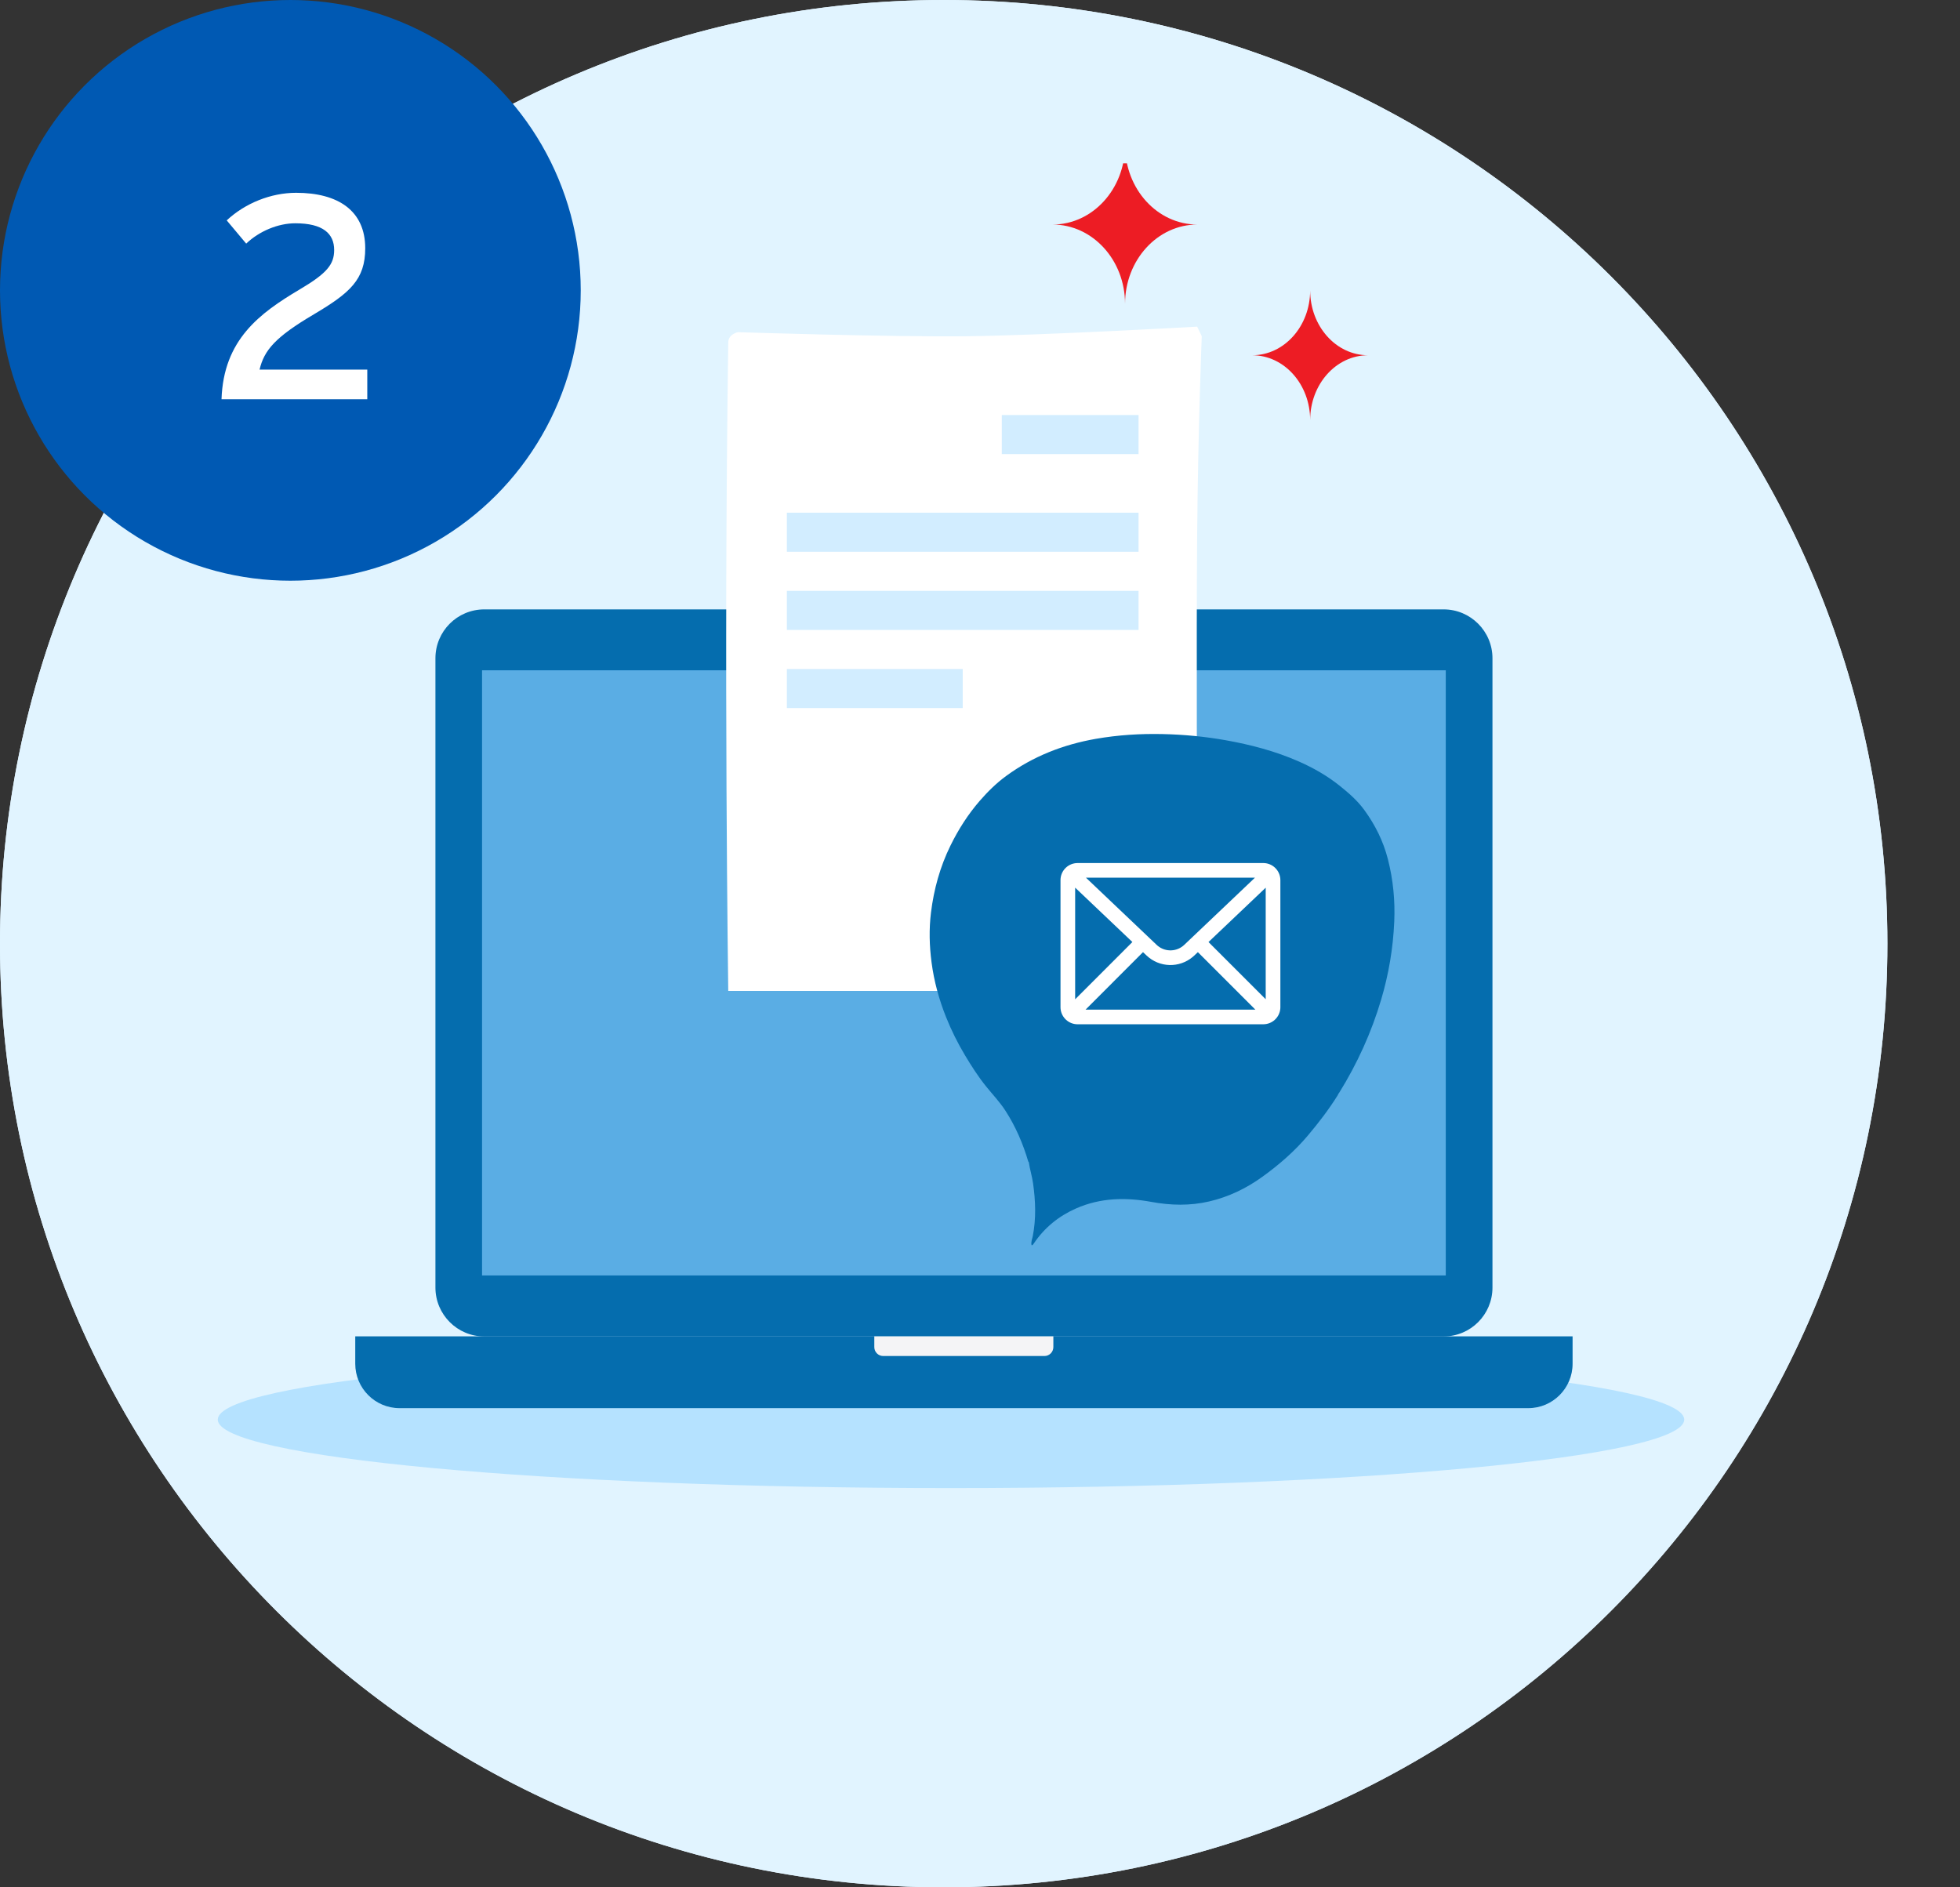 <svg width="108" height="104" viewBox="0 0 108 104" fill="none" xmlns="http://www.w3.org/2000/svg">
<rect x="0" y="0" width="108" height="104" fill="#333333" stroke="none"/>
<path d="M52 104C80.719 104 104 80.719 104 52C104 23.281 80.719 0 52 0C23.281 0 0 23.281 0 52C0 80.719 23.281 104 52 104Z" fill="#E1F4FF"/>
<path fill-rule="evenodd" clip-rule="evenodd" d="M86.81 25.292C86.121 24.742 85.359 24.308 84.554 23.955C83.268 23.391 81.921 23.036 80.537 22.79C79.392 22.587 78.239 22.477 77.079 22.451C75.842 22.423 74.61 22.499 73.384 22.713C71.582 23.029 69.924 23.674 68.444 24.757C67.902 25.153 67.422 25.627 66.984 26.132C66.334 26.882 65.805 27.713 65.367 28.607C64.795 29.776 64.457 31.006 64.299 32.286C64.187 33.2 64.21 34.115 64.33 35.029C64.466 36.068 64.739 37.067 65.126 38.038C65.419 38.773 65.769 39.476 66.176 40.156C66.531 40.748 66.9 41.327 67.334 41.864C67.69 42.306 68.088 42.722 68.395 43.196C68.957 44.063 69.366 45.01 69.659 46.005C69.669 46.017 69.679 46.029 69.689 46.041C69.745 46.432 69.868 46.809 69.924 47.202C70.062 48.177 70.098 49.148 69.907 50.123C69.876 50.282 69.796 50.444 69.843 50.617C69.872 50.612 69.892 50.614 69.9 50.605C69.926 50.577 69.948 50.546 69.97 50.514C70.555 49.646 71.338 49.013 72.29 48.592C73.633 47.998 75.036 47.972 76.441 48.23C77.514 48.427 78.571 48.451 79.632 48.204C80.697 47.956 81.671 47.487 82.551 46.852C83.469 46.191 84.326 45.449 85.059 44.581C85.656 43.874 86.219 43.141 86.71 42.355C86.725 42.323 86.74 42.291 86.755 42.259C86.766 42.248 86.778 42.238 86.786 42.225C87.788 40.612 88.565 38.902 89.105 37.082C89.522 35.677 89.762 34.248 89.826 32.788C89.877 31.622 89.765 30.474 89.476 29.345C89.224 28.356 88.775 27.458 88.179 26.639C87.8 26.117 87.312 25.693 86.81 25.292Z" fill="#056DAE"/>
<path fill-rule="evenodd" clip-rule="evenodd" d="M72.378 29.558C71.883 29.558 71.478 29.938 71.439 30.423L71.436 30.5L71.436 37.5C71.436 37.994 71.816 38.4 72.301 38.439L72.378 38.442L82.609 38.442C83.103 38.442 83.509 38.062 83.548 37.577L83.551 37.5L83.551 30.5C83.551 30.006 83.17 29.6 82.686 29.561L82.609 29.558L72.378 29.558ZM75.982 34.467L76.177 34.652C76.887 35.327 77.987 35.352 78.726 34.727L78.81 34.652L79.005 34.467L82.173 37.635L72.817 37.635L75.982 34.467ZM72.243 30.913L75.397 33.91L72.243 37.066L72.243 30.913ZM82.743 30.916L82.743 37.063L79.591 33.911L82.743 30.916ZM72.839 30.365L82.15 30.365L78.254 34.067C77.85 34.45 77.229 34.47 76.802 34.127L76.733 34.066L72.839 30.365Z" fill="white"/>
<mask id="mask0_54_8979" style="mask-type:luminance" maskUnits="userSpaceOnUse" x="71" y="29" width="13" height="10">
<path fill-rule="evenodd" clip-rule="evenodd" d="M72.378 29.558C71.883 29.558 71.478 29.938 71.439 30.423L71.436 30.5L71.436 37.5C71.436 37.994 71.816 38.4 72.301 38.439L72.378 38.442L82.609 38.442C83.103 38.442 83.509 38.062 83.548 37.577L83.551 37.5L83.551 30.5C83.551 30.006 83.17 29.6 82.686 29.561L82.609 29.558L72.378 29.558ZM75.982 34.467L76.177 34.652C76.887 35.327 77.987 35.352 78.726 34.727L78.81 34.652L79.005 34.467L82.173 37.635L72.817 37.635L75.982 34.467ZM72.243 30.913L75.397 33.91L72.243 37.066L72.243 30.913ZM82.743 30.916L82.743 37.063L79.591 33.911L82.743 30.916ZM72.839 30.365L82.15 30.365L78.254 34.067C77.85 34.45 77.229 34.47 76.802 34.127L76.733 34.066L72.839 30.365Z" fill="white"/>
</mask>
<g mask="url(#mask0_54_8979)">
</g>
<path d="M52 104C80.719 104 104 80.719 104 52C104 23.281 80.719 0 52 0C23.281 0 0 23.281 0 52C0 80.719 23.281 104 52 104Z" fill="#E1F4FF"/>
<g clip-path="url(#clip0_54_8979)">
<path fill-rule="evenodd" clip-rule="evenodd" d="M52.4 82C30.086 82 12 80.313 12 78.227C12 76.141 30.09 74.454 52.4 74.454C74.709 74.454 92.804 76.146 92.804 78.227C92.804 80.308 74.714 82 52.4 82Z" fill="#B5E2FF"/>
<path d="M79.546 33.58H26.685C25.198 33.58 23.993 34.783 23.993 36.274V70.95C23.993 72.436 25.198 73.644 26.685 73.644H79.546C81.033 73.644 82.238 72.44 82.238 70.95V36.274C82.238 34.788 81.033 33.58 79.546 33.58Z" fill="#056DAE"/>
<path d="M79.665 36.936H26.562V70.283H79.665V36.936Z" fill="#5AADE4"/>
<path d="M53.113 35.969C53.514 35.969 53.841 35.643 53.841 35.24C53.841 34.837 53.514 34.51 53.113 34.51C52.713 34.51 52.386 34.837 52.386 35.24C52.386 35.643 52.713 35.969 53.113 35.969Z" fill="#F4F4F6"/>
<path d="M19.575 73.64H86.653V75.148C86.653 76.5 85.557 77.596 84.207 77.596H22.02C20.67 77.596 19.575 76.5 19.575 75.148V73.64Z" fill="#056DAE"/>
<path d="M48.181 73.64H58.042V74.231C58.042 74.499 57.824 74.723 57.551 74.723H48.667C48.399 74.723 48.176 74.504 48.176 74.231V73.64H48.181Z" fill="#F4F4F6"/>
<path fill-rule="evenodd" clip-rule="evenodd" d="M69 19.576C70.764 19.576 72.192 21.178 72.192 23.152C72.192 21.178 73.619 19.576 75.383 19.576C73.619 19.576 72.192 17.974 72.192 16C72.192 17.974 70.764 19.576 69 19.576Z" fill="#ED1C24"/>
<path fill-rule="evenodd" clip-rule="evenodd" d="M61.992 8C61.992 10.412 60.205 12.373 58 12.373C60.2 12.373 61.992 14.328 61.992 16.745C61.992 14.333 63.779 12.373 65.979 12.373C63.774 12.373 61.992 10.417 61.992 8Z" fill="#ED1C24"/>
<path fill-rule="evenodd" clip-rule="evenodd" d="M40.655 18.305C40.655 18.305 49.093 18.578 53.311 18.528C57.53 18.477 65.967 18 65.967 18L66.219 18.528C66.219 18.528 66.019 23.51 65.967 29.329C65.915 35.148 65.967 46.629 65.967 46.629V54.605H58.435H40.128C40.128 54.605 39.872 36.709 40.128 18.87C40.135 18.407 40.655 18.305 40.655 18.305Z" fill="white"/>
<path fill-rule="evenodd" clip-rule="evenodd" d="M43.358 30.405H62.737V28.252H43.358V30.405Z" fill="#D2EDFF"/>
<path fill-rule="evenodd" clip-rule="evenodd" d="M43.358 34.712H62.737V32.559H43.358V34.712Z" fill="#D2EDFF"/>
<path fill-rule="evenodd" clip-rule="evenodd" d="M55.201 25.022H62.737V22.869H55.201V25.022Z" fill="#D2EDFF"/>
<path fill-rule="evenodd" clip-rule="evenodd" d="M43.358 39.018H53.048V36.865H43.358V39.018Z" fill="#D2EDFF"/>
</g>
<path fill-rule="evenodd" clip-rule="evenodd" d="M73.81 43.292C73.121 42.742 72.359 42.308 71.554 41.955C70.268 41.391 68.921 41.036 67.537 40.79C66.392 40.587 65.239 40.477 64.079 40.451C62.842 40.423 61.61 40.499 60.384 40.713C58.582 41.029 56.924 41.675 55.444 42.757C54.902 43.153 54.422 43.627 53.984 44.132C53.334 44.882 52.805 45.713 52.367 46.607C51.795 47.776 51.457 49.006 51.299 50.286C51.187 51.2 51.21 52.115 51.33 53.029C51.466 54.068 51.739 55.067 52.126 56.038C52.419 56.773 52.769 57.476 53.176 58.156C53.531 58.748 53.901 59.327 54.334 59.864C54.69 60.306 55.088 60.722 55.395 61.196C55.957 62.063 56.366 63.01 56.659 64.005C56.669 64.017 56.679 64.029 56.689 64.041C56.745 64.432 56.868 64.809 56.923 65.202C57.062 66.177 57.098 67.148 56.907 68.123C56.876 68.282 56.796 68.444 56.843 68.618C56.872 68.612 56.892 68.614 56.9 68.606C56.926 68.577 56.948 68.546 56.97 68.514C57.556 67.646 58.338 67.013 59.29 66.592C60.633 65.998 62.036 65.972 63.441 66.23C64.514 66.427 65.571 66.451 66.632 66.204C67.697 65.956 68.671 65.487 69.551 64.852C70.469 64.191 71.326 63.449 72.059 62.581C72.656 61.874 73.219 61.141 73.71 60.355C73.725 60.323 73.74 60.291 73.755 60.259C73.766 60.248 73.778 60.238 73.786 60.225C74.788 58.612 75.565 56.902 76.105 55.082C76.522 53.677 76.762 52.248 76.826 50.788C76.877 49.622 76.765 48.474 76.476 47.345C76.224 46.356 75.775 45.458 75.179 44.639C74.8 44.117 74.312 43.693 73.81 43.292Z" fill="#056DAE"/>
<path fill-rule="evenodd" clip-rule="evenodd" d="M59.378 47.558C58.883 47.558 58.478 47.938 58.439 48.423L58.436 48.5L58.436 55.5C58.436 55.994 58.816 56.4 59.301 56.439L59.378 56.442L69.609 56.442C70.103 56.442 70.509 56.062 70.548 55.577L70.551 55.5L70.551 48.5C70.551 48.006 70.17 47.6 69.686 47.561L69.609 47.558L59.378 47.558ZM62.982 52.467L63.177 52.652C63.887 53.327 64.987 53.352 65.726 52.727L65.81 52.652L66.005 52.467L69.173 55.635L59.817 55.635L62.982 52.467ZM59.243 48.913L62.397 51.91L59.243 55.066L59.243 48.913ZM69.743 48.916L69.743 55.063L66.591 51.911L69.743 48.916ZM59.839 48.365L69.15 48.365L65.254 52.067C64.85 52.45 64.229 52.47 63.802 52.127L63.733 52.066L59.839 48.365Z" fill="white"/>
<mask id="mask1_54_8979" style="mask-type:luminance" maskUnits="userSpaceOnUse" x="58" y="47" width="13" height="10">
<path fill-rule="evenodd" clip-rule="evenodd" d="M59.378 47.558C58.883 47.558 58.478 47.938 58.439 48.423L58.436 48.5L58.436 55.5C58.436 55.994 58.816 56.4 59.301 56.439L59.378 56.442L69.609 56.442C70.103 56.442 70.509 56.062 70.548 55.577L70.551 55.5L70.551 48.5C70.551 48.006 70.17 47.6 69.686 47.561L69.609 47.558L59.378 47.558ZM62.982 52.467L63.177 52.652C63.887 53.327 64.987 53.352 65.726 52.727L65.81 52.652L66.005 52.467L69.173 55.635L59.817 55.635L62.982 52.467ZM59.243 48.913L62.397 51.91L59.243 55.066L59.243 48.913ZM69.743 48.916L69.743 55.063L66.591 51.911L69.743 48.916ZM59.839 48.365L69.15 48.365L65.254 52.067C64.85 52.45 64.229 52.47 63.802 52.127L63.733 52.066L59.839 48.365Z" fill="white"/>
</mask>
<g mask="url(#mask1_54_8979)">
</g>
<circle cx="16" cy="16" r="16" fill="#0059B3"/>
<path d="M20.238 20.368V22H12.206C12.318 18.72 14.302 17.264 16.509 15.952C18.029 15.056 18.413 14.56 18.413 13.776C18.413 12.88 17.805 12.304 16.27 12.304C15.325 12.304 14.286 12.736 13.566 13.424L12.493 12.144C13.502 11.2 14.925 10.624 16.317 10.624C18.637 10.624 20.125 11.616 20.125 13.68C20.125 15.408 19.277 16.144 17.309 17.312C15.165 18.576 14.557 19.296 14.302 20.368H20.238Z" fill="white"/>
<defs>
<clipPath id="clip0_54_8979">
<rect width="84" height="73" fill="white" transform="translate(12 9)"/>
</clipPath>
</defs>
</svg>
